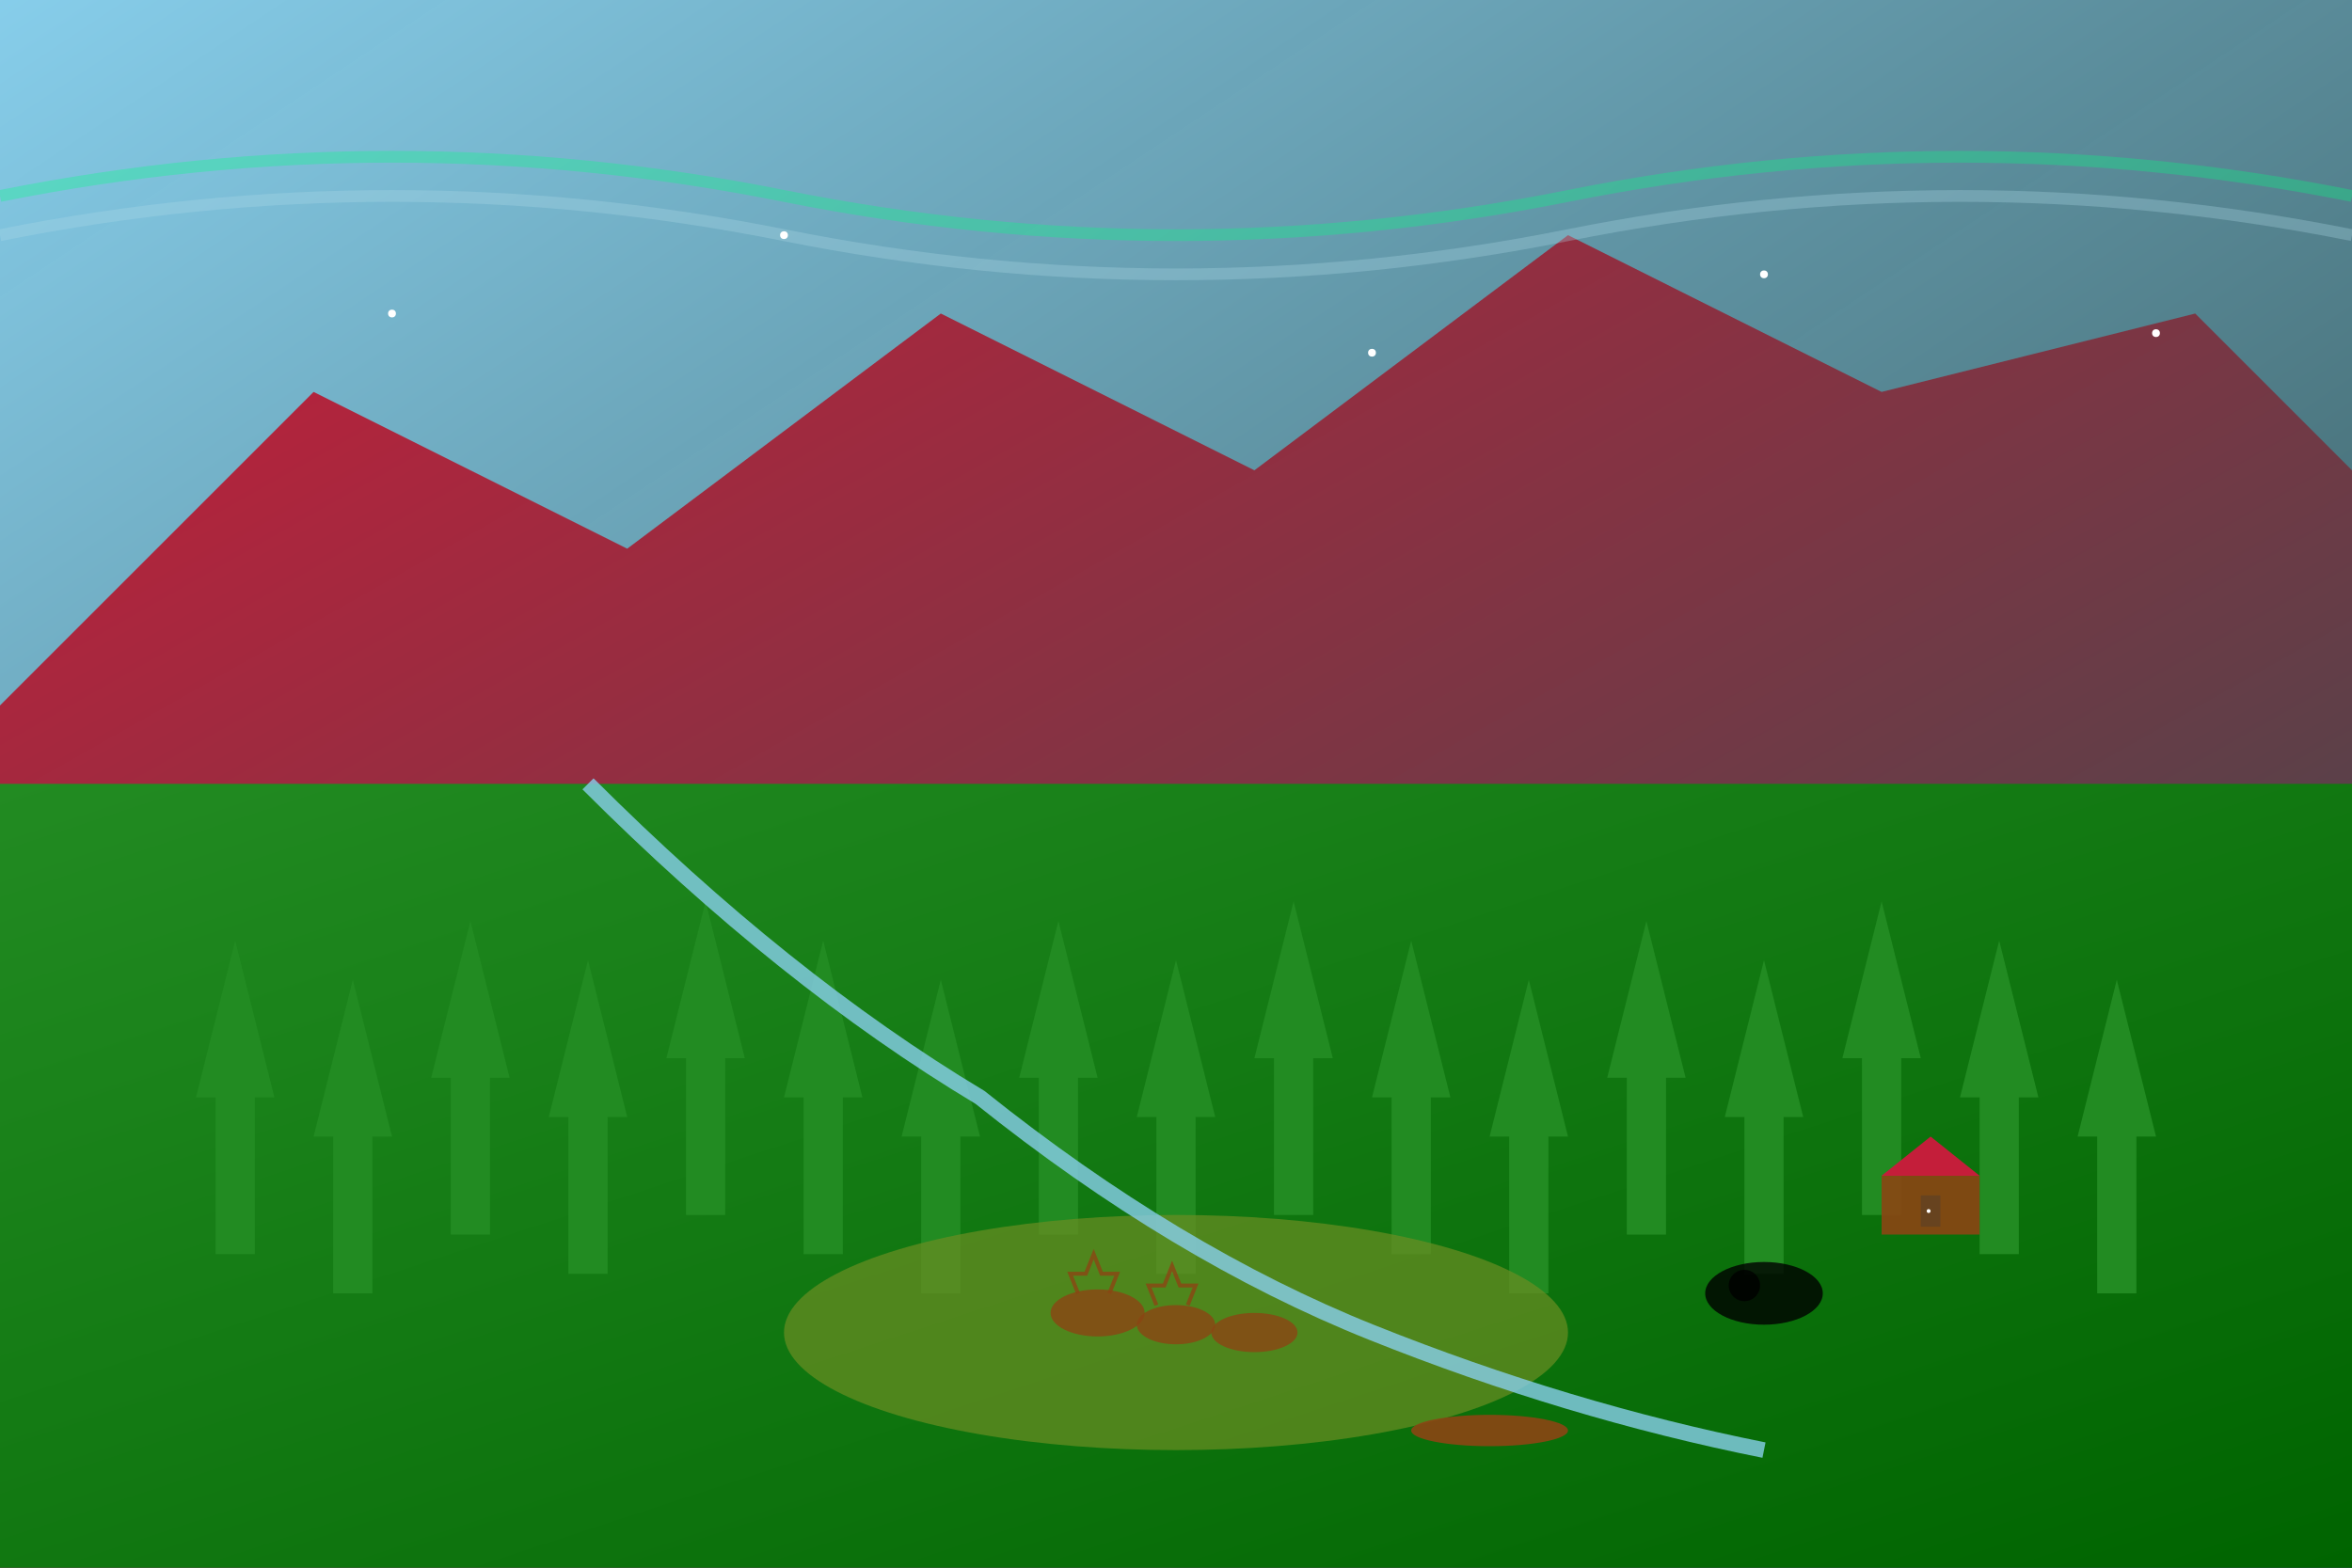 <svg width="600" height="400" viewBox="0 0 600 400" fill="none" xmlns="http://www.w3.org/2000/svg">
  <rect x="0" y="0" width="600" height="400" fill="#333333" stroke="none"/>
  <defs>
    <linearGradient id="wildernessSky" x1="0%" y1="0%" x2="100%" y2="100%">
      <stop offset="0%" style="stop-color:#87CEEB"/>
      <stop offset="100%" style="stop-color:#2F4F4F;stop-opacity:0.9"/>
    </linearGradient>
    <linearGradient id="forestGradient" x1="0%" y1="0%" x2="100%" y2="100%">
      <stop offset="0%" style="stop-color:#228B22"/>
      <stop offset="100%" style="stop-color:#006400"/>
    </linearGradient>
    <linearGradient id="mountainGrad5" x1="0%" y1="0%" x2="100%" y2="100%">
      <stop offset="0%" style="stop-color:#c41e3a"/>
      <stop offset="100%" style="stop-color:#2F4F4F"/>
    </linearGradient>
  </defs>
  
  <!-- Sky -->
  <rect width="600" height="400" fill="url(#wildernessSky)"/>
  
  <!-- Distant mountain silhouettes -->
  <path d="M0 180 L80 100 L160 140 L240 80 L320 120 L400 60 L480 100 L560 80 L600 120 L600 400 L0 400 Z" fill="url(#mountainGrad5)"/>
  
  <!-- Dense forest -->
  <rect x="0" y="200" width="600" height="200" fill="url(#forestGradient)"/>
  
  <!-- Individual pine trees of varying heights -->
  <g fill="rgba(34, 139, 34, 1)">
    <path d="M50 280 L60 240 L70 280 L65 280 L65 320 L55 320 L55 280 Z"/>
    <path d="M80 290 L90 250 L100 290 L95 290 L95 330 L85 330 L85 290 Z"/>
    <path d="M110 275 L120 235 L130 275 L125 275 L125 315 L115 315 L115 275 Z"/>
    <path d="M140 285 L150 245 L160 285 L155 285 L155 325 L145 325 L145 285 Z"/>
    <path d="M170 270 L180 230 L190 270 L185 270 L185 310 L175 310 L175 270 Z"/>
    <path d="M200 280 L210 240 L220 280 L215 280 L215 320 L205 320 L205 280 Z"/>
    <path d="M230 290 L240 250 L250 290 L245 290 L245 330 L235 330 L235 290 Z"/>
    <path d="M260 275 L270 235 L280 275 L275 275 L275 315 L265 315 L265 275 Z"/>
    <path d="M290 285 L300 245 L310 285 L305 285 L305 325 L295 325 L295 285 Z"/>
    <path d="M320 270 L330 230 L340 270 L335 270 L335 310 L325 310 L325 270 Z"/>
    <path d="M350 280 L360 240 L370 280 L365 280 L365 320 L355 320 L355 280 Z"/>
    <path d="M380 290 L390 250 L400 290 L395 290 L395 330 L385 330 L385 290 Z"/>
    <path d="M410 275 L420 235 L430 275 L425 275 L425 315 L415 315 L415 275 Z"/>
    <path d="M440 285 L450 245 L460 285 L455 285 L455 325 L445 325 L445 285 Z"/>
    <path d="M470 270 L480 230 L490 270 L485 270 L485 310 L475 310 L475 270 Z"/>
    <path d="M500 280 L510 240 L520 280 L515 280 L515 320 L505 320 L505 280 Z"/>
    <path d="M530 290 L540 250 L550 290 L545 290 L545 330 L535 330 L535 290 Z"/>
  </g>
  
  <!-- Wildlife clearing -->
  <ellipse cx="300" cy="340" rx="100" ry="30" fill="rgba(107, 142, 35, 0.7)"/>
  
  <!-- Elk in clearing -->
  <g fill="rgba(139, 69, 19, 0.8)">
    <ellipse cx="280" cy="335" rx="12" ry="6"/>
    <ellipse cx="300" cy="338" rx="10" ry="5"/>
    <ellipse cx="320" cy="340" rx="11" ry="5"/>
    <!-- Antlers -->
    <path d="M275 330 L273 325 L277 325 L279 320 L281 325 L285 325 L283 330" stroke="rgba(139, 69, 19, 0.8)" stroke-width="1" fill="none"/>
    <path d="M295 333 L293 328 L297 328 L299 323 L301 328 L305 328 L303 333" stroke="rgba(139, 69, 19, 0.8)" stroke-width="1" fill="none"/>
  </g>
  
  <!-- Black bear silhouette -->
  <ellipse cx="450" cy="330" rx="15" ry="8" fill="rgba(0, 0, 0, 0.8)"/>
  <circle cx="445" cy="328" r="4" fill="rgba(0, 0, 0, 0.8)"/>
  
  <!-- Mountain stream -->
  <path d="M150 200 Q200 250 250 280 Q300 320 350 340 Q400 360 450 370" stroke="rgba(135, 206, 235, 0.8)" stroke-width="4" fill="none"/>
  
  <!-- Beaver dam -->
  <ellipse cx="380" cy="365" rx="20" ry="4" fill="rgba(139, 69, 19, 0.9)"/>
  
  <!-- Aurora Borealis hint -->
  <path d="M0 50 Q100 30 200 50 Q300 70 400 50 Q500 30 600 50" stroke="rgba(0, 255, 127, 0.3)" stroke-width="3" fill="none"/>
  <path d="M0 60 Q100 40 200 60 Q300 80 400 60 Q500 40 600 60" stroke="rgba(173, 216, 230, 0.3)" stroke-width="3" fill="none"/>
  
  <!-- Stars -->
  <circle cx="100" cy="80" r="1" fill="white"/>
  <circle cx="200" cy="60" r="1" fill="white"/>
  <circle cx="350" cy="90" r="1" fill="white"/>
  <circle cx="450" cy="70" r="1" fill="white"/>
  <circle cx="550" cy="85" r="1" fill="white"/>
  
  <!-- Park ranger cabin -->
  <rect x="480" y="300" width="25" height="15" fill="rgba(139, 69, 19, 0.9)"/>
  <polygon points="480,300 492.5,290 505,300" fill="#c41e3a"/>
  <rect x="490" y="305" width="5" height="8" fill="rgba(101, 67, 33, 0.9)"/>
  <circle cx="492" cy="309" r="0.5" fill="white"/>
</svg>